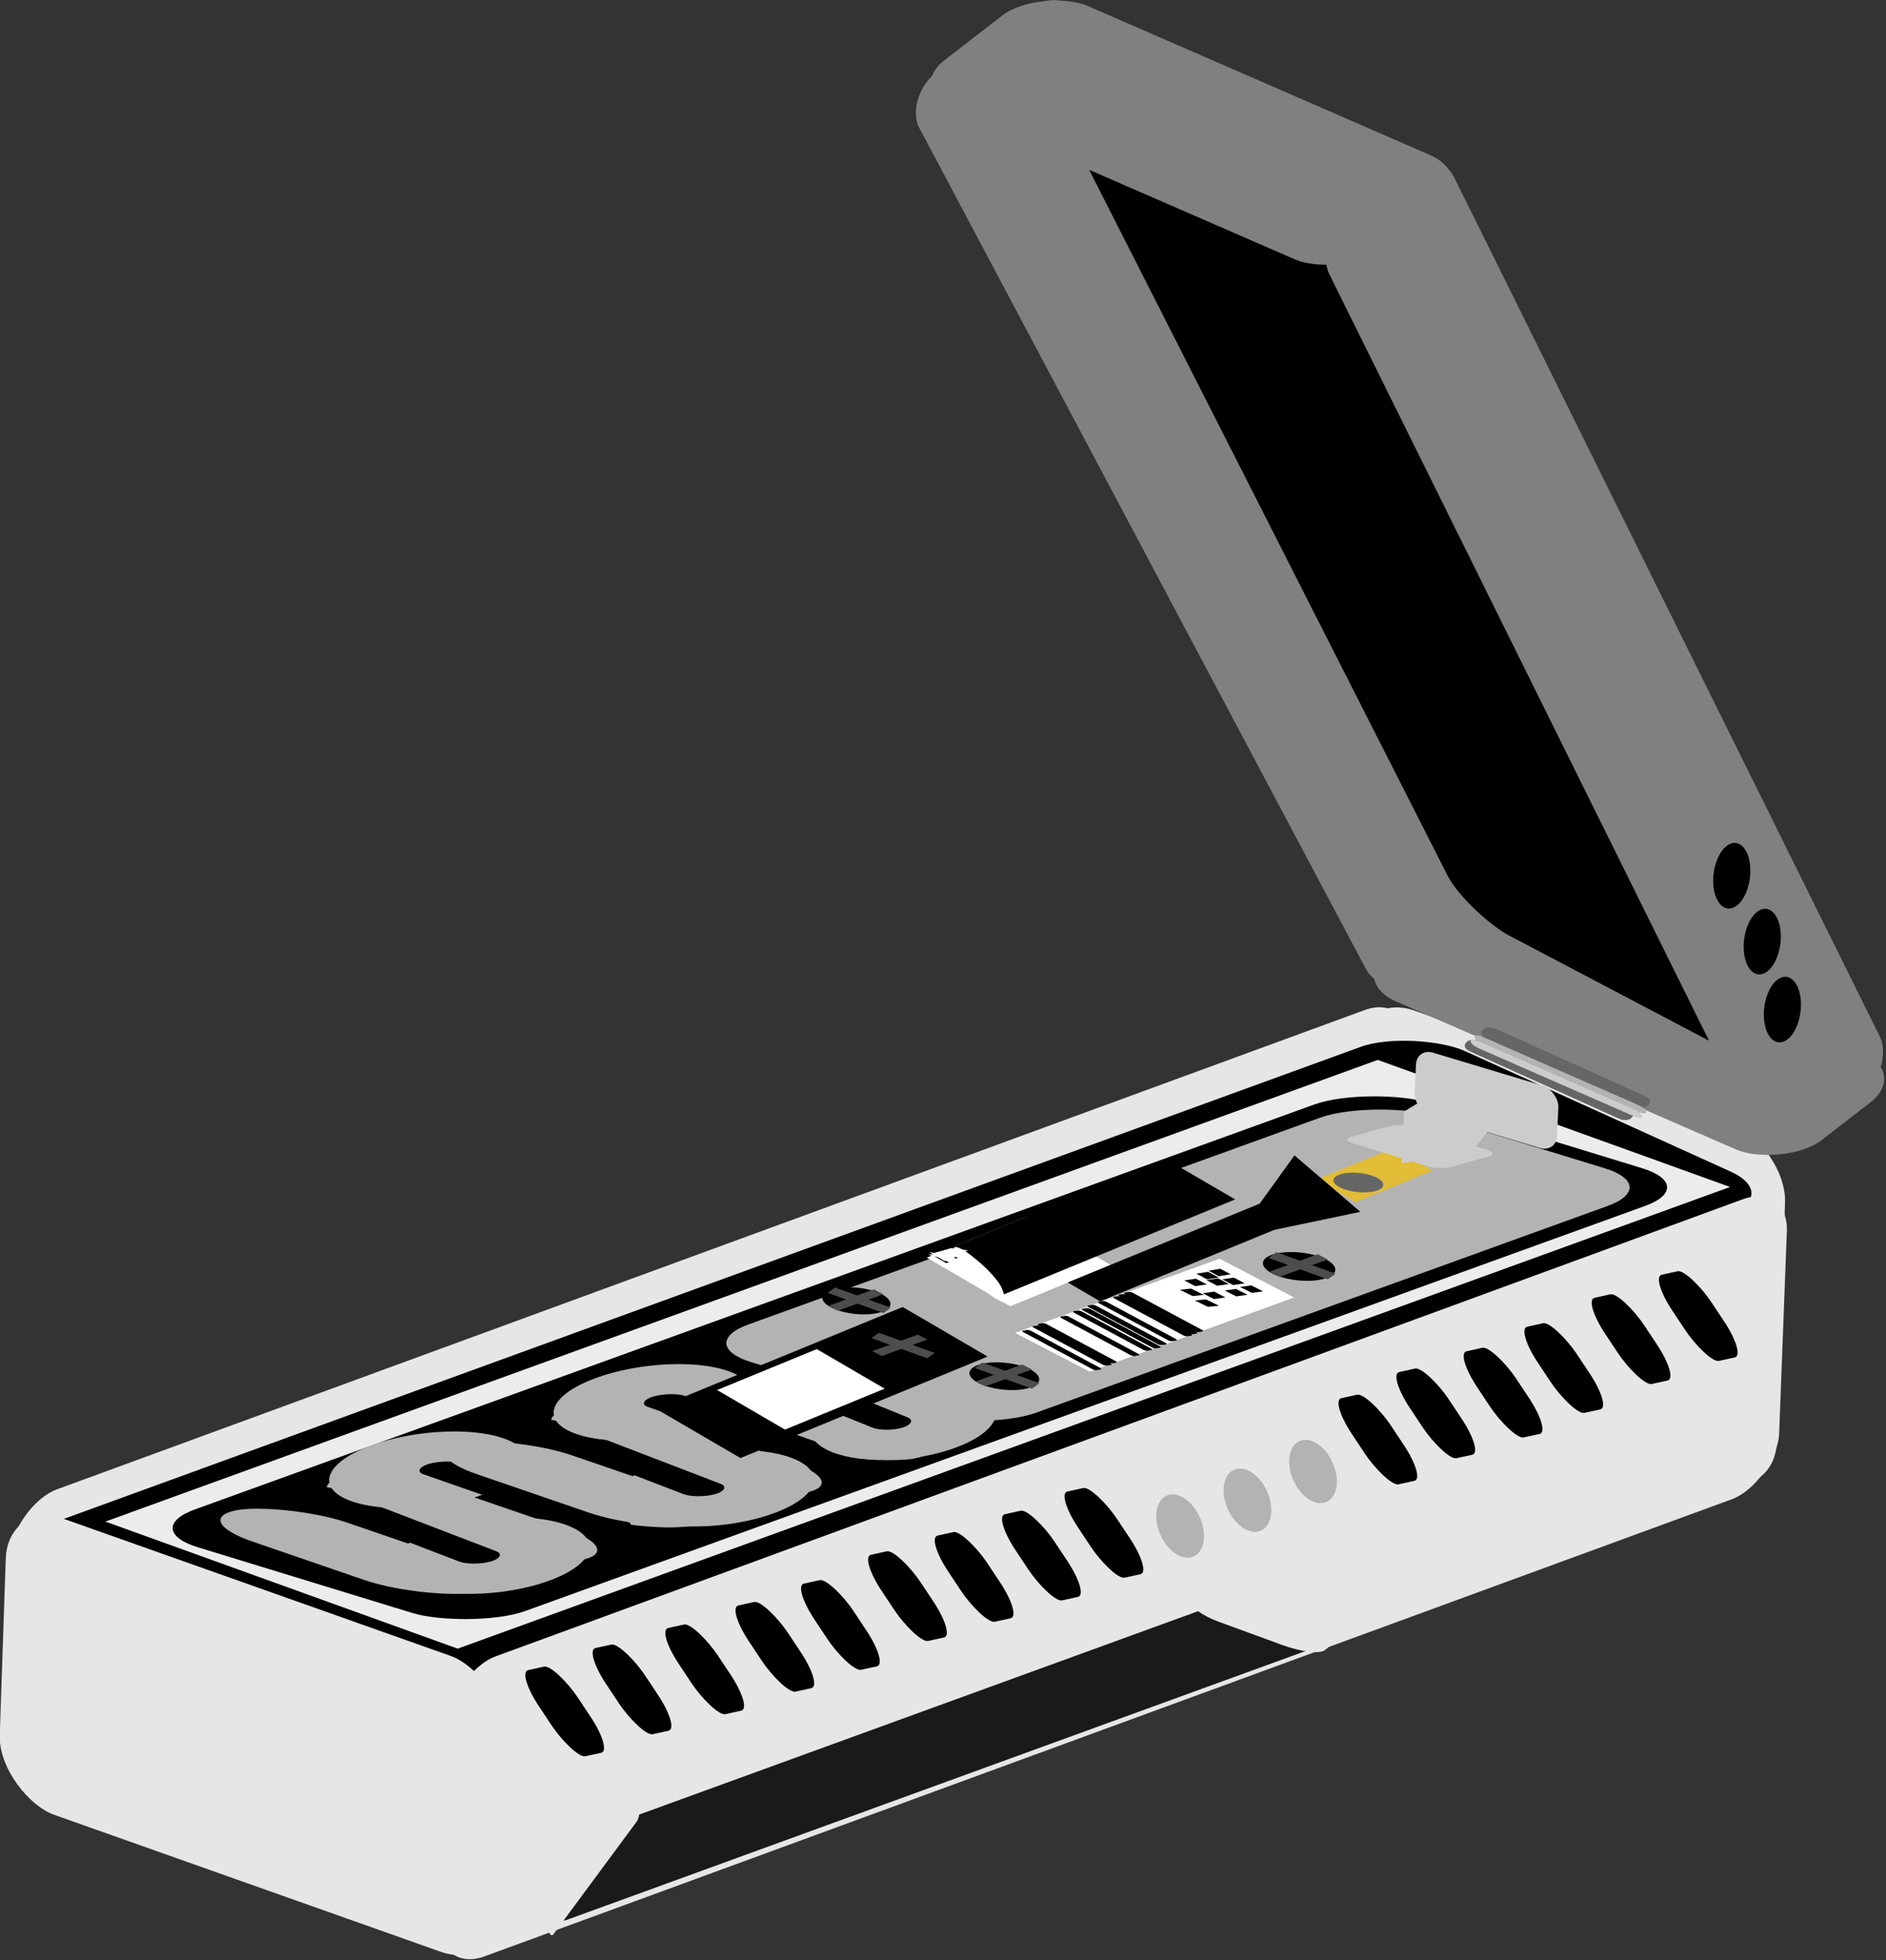 <?xml version="1.0" encoding="UTF-8" standalone="no"?>
<!-- Created with Inkscape (http://www.inkscape.org/) -->

<svg
   width="156.749mm"
   height="162.84mm"
   viewBox="0 0 156.749 162.84"
   version="1.1"
   id="svg5"
   inkscape:version="1.2.2 (b0a8486541, 2022-12-01)"
   sodipodi:docname="nanopore.svg"
   inkscape:export-filename="nanopore.png"
   inkscape:export-xdpi="300"
   inkscape:export-ydpi="300"
   xmlns:inkscape="http://www.inkscape.org/namespaces/inkscape"
   xmlns:sodipodi="http://sodipodi.sourceforge.net/DTD/sodipodi-0.dtd"
   xmlns="http://www.w3.org/2000/svg"
   xmlns:svg="http://www.w3.org/2000/svg">
  <rect x="0" y="0" width="156.749" height="162.84" fill="#333333" stroke="none"/>
  <sodipodi:namedview
     id="namedview7"
     pagecolor="#ffffff"
     bordercolor="#000000"
     borderopacity="0.25"
     inkscape:showpageshadow="2"
     inkscape:pageopacity="0.0"
     inkscape:pagecheckerboard="0"
     inkscape:deskcolor="#d1d1d1"
     inkscape:document-units="mm"
     showgrid="false"
     inkscape:zoom="0.97134925"
     inkscape:cx="151.33589"
     inkscape:cy="330.98291"
     inkscape:window-width="1920"
     inkscape:window-height="1007"
     inkscape:window-x="0"
     inkscape:window-y="0"
     inkscape:window-maximized="1"
     inkscape:current-layer="layer1" />
  <defs
     id="defs2">
    <inkscape:perspective
       sodipodi:type="inkscape:persp3d"
       inkscape:vp_x="58.400136 : 208.81882 : 1"
       inkscape:vp_y="84.513122 : 149.0888 : 0"
       inkscape:vp_z="245.84057 : 123.101 : 1"
       inkscape:persp3d-origin="150.46818 : 163.04535 : 1"
       id="perspective1804" />
    <inkscape:path-effect
       effect="bspline"
       id="path-effect330"
       is_visible="true"
       lpeversion="1"
       weight="33.333"
       steps="2"
       helper_size="0"
       apply_no_weight="true"
       apply_with_weight="true"
       only_selected="false" />
    <inkscape:path-effect
       effect="bspline"
       id="path-effect322"
       is_visible="true"
       lpeversion="1"
       weight="33.333"
       steps="2"
       helper_size="0"
       apply_no_weight="true"
       apply_with_weight="true"
       only_selected="false" />
    <inkscape:path-effect
       effect="bspline"
       id="path-effect166"
       is_visible="true"
       lpeversion="1"
       weight="33.333"
       steps="2"
       helper_size="0"
       apply_no_weight="true"
       apply_with_weight="true"
       only_selected="false" />
    <inkscape:path-effect
       effect="bspline"
       id="path-effect162"
       is_visible="true"
       lpeversion="1"
       weight="33.333"
       steps="2"
       helper_size="0"
       apply_no_weight="true"
       apply_with_weight="true"
       only_selected="false" />
  </defs>
  <g
     inkscape:label="Minion"
     inkscape:groupmode="layer"
     id="layer1"
     transform="translate(-13.082,-108.857)">
    <g
       id="g1526"
       inkscape:label="backSide">
      <g
         id="g1404"
         inkscape:label="bottomSlot"
         transform="rotate(-0.593,6296.116,5622.826)">
        <rect
           style="fill:#e6e6e6;stroke-width:0.106;-inkscape-stroke:none;stop-color:#000000"
           id="rect1398"
           width="12.925"
           height="4.871"
           x="92.279"
           y="259.843"
           ry="1.243"
           transform="matrix(0.603,-0.798,0.104,0.995,0,0)"
           rx="0.65"
           inkscape:label="leftAngle" />
        <rect
           style="fill:#e6e6e6;stroke-width:0.105;-inkscape-stroke:none;stop-color:#000000"
           id="rect1400"
           width="16.856"
           height="3.669"
           x="19.922"
           y="203.031"
           ry="0.936"
           transform="matrix(0.895,-0.446,0.267,0.964,0,0)"
           rx="0.848"
           inkscape:label="leftAngle" />
        <rect
           style="fill:#e6e6e6;stroke-width:0.198;-inkscape-stroke:none;stop-color:#000000"
           id="rect1402"
           width="18.632"
           height="11.667"
           x="-120.874"
           y="-258.111"
           ry="2.977"
           transform="matrix(0.779,-0.627,-0.935,-0.353,0,0)"
           rx="0.938"
           inkscape:transform-center-x="1.0279451"
           inkscape:transform-center-y="5.4973222"
           inkscape:label="rightAngle" />
        <rect
           style="display:inline;fill:#1a1a1a;stroke-width:0.069;-inkscape-stroke:none;stop-color:#000000"
           id="rect1396"
           width="68.662"
           height="6.829"
           x="114.112"
           y="-227.658"
           ry="1.028"
           transform="matrix(0.943,-0.332,0.105,-0.994,-1.3602707e-7,-2.2243228e-8)"
           inkscape:label="sideRidge" />
      </g>
      <g
         id="g1442"
         inkscape:label="sideSlots"
         transform="translate(-56.11,63.734)">
        <rect
           style="fill:#000000;stroke-width:0.286;-inkscape-stroke:none;stop-color:#000000"
           id="rect1406"
           width="3.315"
           height="8.594"
           x="-27.752"
           y="194.954"
           rx="0.983"
           ry="3.328"
           transform="matrix(0.977,-0.215,0.553,0.833,0,0)" />
        <rect
           style="fill:#000000;stroke-width:0.286;-inkscape-stroke:none;stop-color:#000000"
           id="rect1408"
           width="3.315"
           height="8.594"
           x="-21.671"
           y="194.324"
           rx="0.983"
           ry="3.328"
           transform="matrix(0.977,-0.215,0.553,0.833,0,0)" />
        <rect
           style="fill:#000000;stroke-width:0.286;-inkscape-stroke:none;stop-color:#000000"
           id="rect1410"
           width="3.315"
           height="8.594"
           x="-15.287"
           y="193.972"
           rx="0.983"
           ry="3.328"
           transform="matrix(0.977,-0.215,0.553,0.833,0,0)" />
        <rect
           style="fill:#000000;stroke-width:0.286;-inkscape-stroke:none;stop-color:#000000"
           id="rect1412"
           width="3.315"
           height="8.594"
           x="-8.97"
           y="193.354"
           rx="0.983"
           ry="3.328"
           transform="matrix(0.977,-0.215,0.553,0.833,0,0)" />
        <rect
           style="fill:#000000;stroke-width:0.286;-inkscape-stroke:none;stop-color:#000000"
           id="rect1414"
           width="3.315"
           height="8.594"
           x="-3.028"
           y="192.711"
           rx="0.983"
           ry="3.328"
           transform="matrix(0.977,-0.215,0.553,0.833,0,0)" />
        <rect
           style="fill:#000000;stroke-width:0.286;-inkscape-stroke:none;stop-color:#000000"
           id="rect1416"
           width="3.315"
           height="8.594"
           x="3.369"
           y="191.487"
           rx="0.983"
           ry="3.328"
           transform="matrix(0.977,-0.215,0.553,0.833,0,0)" />
        <rect
           style="fill:#000000;stroke-width:0.286;-inkscape-stroke:none;stop-color:#000000"
           id="rect1418"
           width="3.315"
           height="8.594"
           x="9.263"
           y="191.091"
           rx="0.983"
           ry="3.328"
           transform="matrix(0.977,-0.215,0.553,0.833,0,0)" />
        <rect
           style="fill:#000000;stroke-width:0.286;-inkscape-stroke:none;stop-color:#000000"
           id="rect1420"
           width="3.315"
           height="8.594"
           x="15.31"
           y="190.521"
           rx="0.983"
           ry="3.328"
           transform="matrix(0.977,-0.215,0.553,0.833,0,0)" />
        <rect
           style="fill:#000000;stroke-width:0.286;-inkscape-stroke:none;stop-color:#000000"
           id="rect1422"
           width="3.315"
           height="8.594"
           x="21.068"
           y="189.745"
           rx="0.983"
           ry="3.328"
           transform="matrix(0.977,-0.215,0.553,0.833,0,0)" />
        <ellipse
           style="fill:#b3b3b3;stroke-width:0.277;-inkscape-stroke:none;stop-color:#000000"
           id="ellipse1424"
           cx="42.244"
           cy="-186.258"
           rx="2.233"
           ry="2.422"
           transform="matrix(-0.25,0.968,-0.786,-0.619,0,0)" />
        <ellipse
           style="fill:#b3b3b3;stroke-width:0.277;-inkscape-stroke:none;stop-color:#000000"
           id="ellipse1426"
           cx="36.617"
           cy="-191.59"
           rx="2.233"
           ry="2.422"
           transform="matrix(-0.25,0.968,-0.786,-0.619,0,0)" />
        <ellipse
           style="fill:#b3b3b3;stroke-width:0.277;-inkscape-stroke:none;stop-color:#000000"
           id="ellipse1428"
           cx="30.886"
           cy="-196.701"
           rx="2.233"
           ry="2.422"
           transform="matrix(-0.25,0.968,-0.786,-0.619,0,0)" />
        <rect
           style="fill:#000000;stroke-width:0.286;-inkscape-stroke:none;stop-color:#000000"
           id="rect1430"
           width="3.315"
           height="8.594"
           x="45.997"
           y="186.869"
           rx="0.983"
           ry="3.328"
           transform="matrix(0.977,-0.215,0.553,0.833,0,0)" />
        <rect
           style="fill:#000000;stroke-width:0.286;-inkscape-stroke:none;stop-color:#000000"
           id="rect1432"
           width="3.315"
           height="8.594"
           x="51.583"
           y="185.705"
           rx="0.983"
           ry="3.328"
           transform="matrix(0.977,-0.215,0.553,0.833,0,0)" />
        <rect
           style="fill:#000000;stroke-width:0.286;-inkscape-stroke:none;stop-color:#000000"
           id="rect1434"
           width="3.315"
           height="8.594"
           x="57.672"
           y="184.579"
           rx="0.983"
           ry="3.328"
           transform="matrix(0.977,-0.215,0.553,0.833,0,0)" />
        <rect
           style="fill:#000000;stroke-width:0.286;-inkscape-stroke:none;stop-color:#000000"
           id="rect1436"
           width="3.315"
           height="8.594"
           x="63.532"
           y="183.348"
           rx="0.983"
           ry="3.328"
           transform="matrix(0.977,-0.215,0.553,0.833,0,0)" />
        <rect
           style="fill:#000000;stroke-width:0.286;-inkscape-stroke:none;stop-color:#000000"
           id="rect1438"
           width="3.315"
           height="8.594"
           x="69.951"
           y="182.122"
           rx="0.983"
           ry="3.328"
           transform="matrix(0.977,-0.215,0.553,0.833,0,0)" />
        <rect
           style="fill:#000000;stroke-width:0.286;-inkscape-stroke:none;stop-color:#000000"
           id="rect1440"
           width="3.315"
           height="8.594"
           x="76.076"
           y="181.402"
           rx="0.983"
           ry="3.328"
           transform="matrix(0.977,-0.215,0.553,0.833,0,0)" />
      </g>
      <rect
         style="display:inline;fill:#e6e6e6;stroke-width:0.231;-inkscape-stroke:none;stop-color:#000000"
         id="rect1394"
         width="123.81"
         height="23.414"
         x="24.773"
         y="-266.149"
         ry="4.041"
         transform="matrix(0.939,-0.344,0.038,-0.999,0,0)"
         inkscape:label="frontSide" />
    </g>
    <rect
       style="display:inline;fill:#e6e6e6;stroke-width:0.119;-inkscape-stroke:none;stop-color:#000000"
       id="rect814-3-5-5"
       width="29.815"
       height="37.787"
       x="-174.757"
       y="-176.603"
       ry="4.968"
       transform="matrix(0.034,-0.999,-0.943,-0.334,0,0)"
       inkscape:label="backEnd" />
    <rect
       style="fill:#000000;stroke-width:0.256;-inkscape-stroke:none;stop-color:#000000"
       id="rect814-6-7"
       width="123.953"
       height="33.63"
       x="-299.767"
       y="324.711"
       ry="4.681"
       transform="matrix(0.94,-0.342,0.911,0.413,5.4166669e-8,1.0625e-6)"
       inkscape:label="blackBase" />
    <g
       id="g1392"
       inkscape:label="frontSide">
      <rect
         style="display:inline;fill:#e6e6e6;stroke-width:0.231;-inkscape-stroke:none;stop-color:#000000"
         id="rect814-3"
         width="118.47"
         height="24.959"
         x="64.723"
         y="-295.339"
         ry="4.041"
         transform="matrix(0.939,-0.344,0.038,-0.999,0,0)"
         inkscape:label="frontSide" />
      <g
         id="g1163"
         inkscape:label="bottomSlot"
         transform="rotate(-0.593,7830.083,2594.402)">
        <rect
           style="display:inline;fill:#1a1a1a;stroke-width:0.069;-inkscape-stroke:none;stop-color:#000000"
           id="rect814-3-3"
           width="68.662"
           height="6.829"
           x="114.112"
           y="-227.658"
           ry="1.028"
           transform="matrix(0.943,-0.332,0.105,-0.994,0,0)"
           inkscape:label="sideRidge" />
        <rect
           style="fill:#e6e6e6;stroke-width:0.106;-inkscape-stroke:none;stop-color:#000000"
           id="rect1075"
           width="12.925"
           height="4.871"
           x="92.279"
           y="259.843"
           ry="1.243"
           transform="matrix(0.603,-0.798,0.104,0.995,0,0)"
           rx="0.65"
           inkscape:label="leftAngle" />
        <rect
           style="fill:#e6e6e6;stroke-width:0.105;-inkscape-stroke:none;stop-color:#000000"
           id="rect1075-9"
           width="16.856"
           height="3.669"
           x="19.922"
           y="203.031"
           ry="0.936"
           transform="matrix(0.895,-0.446,0.267,0.964,0,0)"
           rx="0.848"
           inkscape:label="leftAngle" />
        <rect
           style="fill:#e6e6e6;stroke-width:0.198;-inkscape-stroke:none;stop-color:#000000"
           id="rect1075-2"
           width="18.632"
           height="11.667"
           x="-120.874"
           y="-258.111"
           ry="2.977"
           transform="matrix(0.779,-0.627,-0.935,-0.353,0,0)"
           rx="0.938"
           inkscape:transform-center-x="1.0279451"
           inkscape:transform-center-y="5.4973222"
           inkscape:label="rightAngle" />
      </g>
      <g
         id="g1668"
         inkscape:label="sideSlots"
         transform="translate(-24.676,79.452)">
        <rect
           style="fill:#000000;stroke-width:0.286;-inkscape-stroke:none;stop-color:#000000"
           id="rect1165"
           width="3.315"
           height="8.594"
           x="-27.752"
           y="194.954"
           rx="0.983"
           ry="3.328"
           transform="matrix(0.977,-0.215,0.553,0.833,0,0)" />
        <rect
           style="fill:#000000;stroke-width:0.286;-inkscape-stroke:none;stop-color:#000000"
           id="rect1165-2"
           width="3.315"
           height="8.594"
           x="-21.671"
           y="194.324"
           rx="0.983"
           ry="3.328"
           transform="matrix(0.977,-0.215,0.553,0.833,0,0)" />
        <rect
           style="fill:#000000;stroke-width:0.286;-inkscape-stroke:none;stop-color:#000000"
           id="rect1165-2-7"
           width="3.315"
           height="8.594"
           x="-15.287"
           y="193.972"
           rx="0.983"
           ry="3.328"
           transform="matrix(0.977,-0.215,0.553,0.833,0,0)" />
        <rect
           style="fill:#000000;stroke-width:0.286;-inkscape-stroke:none;stop-color:#000000"
           id="rect1165-2-7-0"
           width="3.315"
           height="8.594"
           x="-8.97"
           y="193.354"
           rx="0.983"
           ry="3.328"
           transform="matrix(0.977,-0.215,0.553,0.833,0,0)" />
        <rect
           style="fill:#000000;stroke-width:0.286;-inkscape-stroke:none;stop-color:#000000"
           id="rect1165-2-7-0-9"
           width="3.315"
           height="8.594"
           x="-3.028"
           y="192.711"
           rx="0.983"
           ry="3.328"
           transform="matrix(0.977,-0.215,0.553,0.833,0,0)" />
        <rect
           style="fill:#000000;stroke-width:0.286;-inkscape-stroke:none;stop-color:#000000"
           id="rect1165-2-7-0-9-7"
           width="3.315"
           height="8.594"
           x="3.369"
           y="191.487"
           rx="0.983"
           ry="3.328"
           transform="matrix(0.977,-0.215,0.553,0.833,0,0)" />
        <rect
           style="fill:#000000;stroke-width:0.286;-inkscape-stroke:none;stop-color:#000000"
           id="rect1165-2-7-0-9-7-3"
           width="3.315"
           height="8.594"
           x="9.263"
           y="191.091"
           rx="0.983"
           ry="3.328"
           transform="matrix(0.977,-0.215,0.553,0.833,0,0)" />
        <rect
           style="fill:#000000;stroke-width:0.286;-inkscape-stroke:none;stop-color:#000000"
           id="rect1165-2-7-0-9-7-3-6"
           width="3.315"
           height="8.594"
           x="15.31"
           y="190.521"
           rx="0.983"
           ry="3.328"
           transform="matrix(0.977,-0.215,0.553,0.833,0,0)" />
        <rect
           style="fill:#000000;stroke-width:0.286;-inkscape-stroke:none;stop-color:#000000"
           id="rect1165-2-7-0-9-7-3-6-1"
           width="3.315"
           height="8.594"
           x="21.068"
           y="189.745"
           rx="0.983"
           ry="3.328"
           transform="matrix(0.977,-0.215,0.553,0.833,0,0)" />
        <ellipse
           style="fill:#b3b3b3;stroke-width:0.277;-inkscape-stroke:none;stop-color:#000000"
           id="path1373"
           cx="42.244"
           cy="-186.258"
           rx="2.233"
           ry="2.422"
           transform="matrix(-0.25,0.968,-0.786,-0.619,0,0)" />
        <ellipse
           style="fill:#b3b3b3;stroke-width:0.277;-inkscape-stroke:none;stop-color:#000000"
           id="path1373-6"
           cx="36.617"
           cy="-191.59"
           rx="2.233"
           ry="2.422"
           transform="matrix(-0.25,0.968,-0.786,-0.619,0,0)" />
        <ellipse
           style="fill:#b3b3b3;stroke-width:0.277;-inkscape-stroke:none;stop-color:#000000"
           id="path1373-6-0"
           cx="30.886"
           cy="-196.701"
           rx="2.233"
           ry="2.422"
           transform="matrix(-0.25,0.968,-0.786,-0.619,0,0)" />
        <rect
           style="fill:#000000;stroke-width:0.286;-inkscape-stroke:none;stop-color:#000000"
           id="rect1165-2-7-0-9-6"
           width="3.315"
           height="8.594"
           x="45.997"
           y="186.869"
           rx="0.983"
           ry="3.328"
           transform="matrix(0.977,-0.215,0.553,0.833,0,0)" />
        <rect
           style="fill:#000000;stroke-width:0.286;-inkscape-stroke:none;stop-color:#000000"
           id="rect1165-2-7-0-9-6-2"
           width="3.315"
           height="8.594"
           x="51.583"
           y="185.705"
           rx="0.983"
           ry="3.328"
           transform="matrix(0.977,-0.215,0.553,0.833,0,0)" />
        <rect
           style="fill:#000000;stroke-width:0.286;-inkscape-stroke:none;stop-color:#000000"
           id="rect1165-2-7-0-9-6-2-2"
           width="3.315"
           height="8.594"
           x="57.603"
           y="185.186"
           rx="0.983"
           ry="3.328"
           transform="matrix(0.977,-0.215,0.553,0.833,0,0)" />
        <rect
           style="fill:#000000;stroke-width:0.286;-inkscape-stroke:none;stop-color:#000000"
           id="rect1165-2-7-0-9-6-2-2-9"
           width="3.315"
           height="8.594"
           x="63.316"
           y="184.212"
           rx="0.983"
           ry="3.328"
           transform="matrix(0.977,-0.215,0.553,0.833,0,0)" />
        <rect
           style="fill:#000000;stroke-width:0.286;-inkscape-stroke:none;stop-color:#000000"
           id="rect1165-2-7-0-9-6-2-2-9-3"
           width="3.315"
           height="8.594"
           x="69.735"
           y="182.986"
           rx="0.983"
           ry="3.328"
           transform="matrix(0.977,-0.215,0.553,0.833,0,0)" />
        <rect
           style="fill:#000000;stroke-width:0.286;-inkscape-stroke:none;stop-color:#000000"
           id="rect1165-2-7-0-9-6-2-2-9-3-1"
           width="3.315"
           height="8.594"
           x="75.86"
           y="182.266"
           rx="0.983"
           ry="3.328"
           transform="matrix(0.977,-0.215,0.553,0.833,0,0)" />
      </g>
    </g>
    <rect
       style="display:inline;fill:#e6e6e6;stroke-width:0.119;-inkscape-stroke:none;stop-color:#000000"
       id="rect814-3-5"
       width="24.599"
       height="44.007"
       x="-250.63"
       y="-66.716"
       ry="4.968"
       transform="matrix(0.034,-0.999,-0.943,-0.334,5.4166669e-8,1.0625e-6)"
       inkscape:label="frontEnd" />
    <g
       id="g1634"
       inkscape:label="flowCell"
       transform="matrix(1,0.008,0.052,1,-10.14,0.027)">
      <rect
         style="display:inline;fill:#ececec;stroke-width:0.188;-inkscape-stroke:none;stop-color:#000000"
         id="rect814-6"
         width="114.669"
         height="30.549"
         x="-335.451"
         y="356.086"
         ry="5.148"
         transform="matrix(0.94,-0.342,0.941,0.338,5.4166669e-8,1.0625e-6)"
         inkscape:label="silverBase"
         rx="0" />
      <rect
         style="display:inline;fill:#000000;stroke-width:0.183;-inkscape-stroke:none;stop-color:#000000"
         id="rect814"
         width="110.81"
         height="28.296"
         x="-365.697"
         y="382.782"
         ry="4.962"
         transform="matrix(0.94,-0.341,0.957,0.29,5.4166669e-8,1.0625e-6)"
         inkscape:label="blackTop" />
      <g
         id="g2093"
         inkscape:label="feed"
         transform="matrix(1.013,-0.023,-0.533,1,57.233,82.152)">
        <g
           id="g1935"
           inkscape:label="oneWrap">
          <rect
             style="fill:#b3b3b3;stroke-width:0.22;-inkscape-stroke:none;stop-color:#000000"
             id="rect1563"
             width="24.138"
             height="7.261"
             x="-356.169"
             y="264.717"
             rx="6.429"
             ry="3.63"
             transform="matrix(-0.955,-0.298,-0.979,0.202,0,0)" />
          <rect
             style="fill:#b3b3b3;stroke-width:0.22;-inkscape-stroke:none;stop-color:#000000"
             id="rect1563-8"
             width="24.138"
             height="7.261"
             x="-354.06"
             y="255.005"
             rx="6.429"
             ry="3.63"
             transform="matrix(-0.955,-0.298,-0.979,0.202,0,0)" />
          <rect
             style="fill:#b3b3b3;stroke-width:0.22;-inkscape-stroke:none;stop-color:#000000"
             id="rect1563-8-7"
             width="24.138"
             height="7.261"
             x="-351.722"
             y="244.94"
             rx="6.429"
             ry="3.63"
             transform="matrix(-0.955,-0.298,-0.979,0.202,0,0)" />
          <g
             id="g1800"
             inkscape:label="conerCell">
            <ellipse
               style="fill:#b3b3b3;stroke-width:0.494;-inkscape-stroke:none;stop-color:#000000"
               id="path1794"
               cx="-77.33"
               cy="-157.279"
               rx="7.875"
               ry="3.189"
               transform="scale(-1)" />
            <rect
               style="fill:#000000;stroke-width:0.211;-inkscape-stroke:none;stop-color:#000000"
               id="rect1796"
               width="19.64"
               height="2.776"
               x="275.816"
               y="209.921"
               ry="1.388"
               transform="matrix(0.946,0.323,-0.956,0.295,0,0)" />
          </g>
          <g
             id="g1806"
             inkscape:label="conerCell"
             transform="rotate(178.697,73.004,153.585)">
            <ellipse
               style="fill:#b3b3b3;stroke-width:0.494;-inkscape-stroke:none;stop-color:#000000"
               id="ellipse1802"
               cx="-77.33"
               cy="-157.279"
               rx="7.875"
               ry="3.189"
               transform="scale(-1)" />
            <rect
               style="fill:#000000;stroke-width:0.211;-inkscape-stroke:none;stop-color:#000000"
               id="rect1804"
               width="19.64"
               height="2.776"
               x="275.816"
               y="209.921"
               ry="1.388"
               transform="matrix(0.946,0.323,-0.956,0.295,0,0)" />
          </g>
        </g>
        <g
           id="g1935-2"
           inkscape:label="oneWrap"
           transform="translate(15.878,-5.384)">
          <rect
             style="fill:#b3b3b3;stroke-width:0.22;-inkscape-stroke:none;stop-color:#000000"
             id="rect1563-0"
             width="24.138"
             height="7.261"
             x="-356.169"
             y="264.717"
             rx="6.429"
             ry="3.63"
             transform="matrix(-0.955,-0.298,-0.979,0.202,0,0)" />
          <rect
             style="fill:#b3b3b3;stroke-width:0.22;-inkscape-stroke:none;stop-color:#000000"
             id="rect1563-8-2"
             width="24.138"
             height="7.261"
             x="-354.06"
             y="255.005"
             rx="6.429"
             ry="3.63"
             transform="matrix(-0.955,-0.298,-0.979,0.202,0,0)" />
          <rect
             style="fill:#b3b3b3;stroke-width:0.22;-inkscape-stroke:none;stop-color:#000000"
             id="rect1563-8-7-3"
             width="24.138"
             height="7.261"
             x="-351.722"
             y="244.94"
             rx="6.429"
             ry="3.63"
             transform="matrix(-0.955,-0.298,-0.979,0.202,0,0)" />
          <g
             id="g1800-7"
             inkscape:label="conerCell">
            <ellipse
               style="fill:#b3b3b3;stroke-width:0.494;-inkscape-stroke:none;stop-color:#000000"
               id="path1794-5"
               cx="-77.33"
               cy="-157.279"
               rx="7.875"
               ry="3.189"
               transform="scale(-1)" />
            <rect
               style="fill:#000000;stroke-width:0.211;-inkscape-stroke:none;stop-color:#000000"
               id="rect1796-9"
               width="19.64"
               height="2.776"
               x="275.816"
               y="209.921"
               ry="1.388"
               transform="matrix(0.946,0.323,-0.956,0.295,0,0)" />
          </g>
          <g
             id="g1806-2"
             inkscape:label="conerCell"
             transform="rotate(178.697,73.004,153.585)">
            <ellipse
               style="fill:#b3b3b3;stroke-width:0.494;-inkscape-stroke:none;stop-color:#000000"
               id="ellipse1802-2"
               cx="-77.33"
               cy="-157.279"
               rx="7.875"
               ry="3.189"
               transform="scale(-1)" />
            <rect
               style="fill:#000000;stroke-width:0.211;-inkscape-stroke:none;stop-color:#000000"
               id="rect1804-8"
               width="19.64"
               height="2.776"
               x="275.816"
               y="209.921"
               ry="1.388"
               transform="matrix(0.946,0.323,-0.956,0.295,0,0)" />
          </g>
        </g>
        <g
           id="g2639"
           inkscape:label="grayBase"
           transform="matrix(1,0.023,0.533,1.013,-83.326,-4.636)">
          <g
             id="g2630"
             inkscape:label="conerCell"
             transform="matrix(0.959,-0.023,-0.505,1,116.434,-8.789)">
            <ellipse
               style="fill:#b3b3b3;stroke-width:0.494;-inkscape-stroke:none;stop-color:#000000"
               id="ellipse2626"
               cx="-77.33"
               cy="-157.279"
               rx="7.875"
               ry="3.189"
               transform="scale(-1)" />
            <rect
               style="fill:#000000;stroke-width:0.211;-inkscape-stroke:none;stop-color:#000000"
               id="rect2628"
               width="19.64"
               height="2.776"
               x="275.816"
               y="209.921"
               ry="1.388"
               transform="matrix(0.946,0.323,-0.956,0.295,0,0)" />
          </g>
          <rect
             style="display:inline;fill:#b3b3b3;stroke-width:0.183;-inkscape-stroke:none;stop-color:#000000"
             id="rect814-7"
             width="61.38"
             height="24.593"
             x="-178.849"
             y="273.935"
             ry="4.962"
             transform="matrix(0.94,-0.341,0.957,0.29,0,0)"
             inkscape:label="grayBase" />
        </g>
      </g>
      <g
         id="g3959"
         inkscape:label="oddBit"
         transform="translate(-24.676,79.452)">
        <rect
           style="fill:#000000;stroke-width:0.066;-inkscape-stroke:none;stop-color:#000000"
           id="rect2147-9"
           width="7.965"
           height="22.69"
           x="212.22"
           y="-99.293"
           rx="0"
           ry="0"
           transform="matrix(0.86,0.51,0.925,-0.379,0,0)" />
        <rect
           style="fill:#ffffff;stroke-width:0.066;-inkscape-stroke:none;stop-color:#000000"
           id="rect2147-9-8"
           width="6.363"
           height="9.151"
           x="212.862"
           y="-94.268"
           rx="0"
           ry="0"
           transform="matrix(0.86,0.51,0.925,-0.379,0,0)" />
        <g
           id="g2953-69-5"
           inkscape:label="screw"
           transform="matrix(0.753,0,0,0.753,20.401,33.088)">
          <ellipse
             style="fill:#000000;stroke-width:0.287;-inkscape-stroke:none;stop-color:#000000"
             id="path2828-3-2"
             cx="25.902"
             cy="172.09"
             rx="3.619"
             ry="1.778"
             transform="matrix(0.999,-0.033,0.551,0.834,0,0)"
             inkscape:label="scew" />
          <rect
             style="fill:#4d4d4d;stroke-width:0.117;-inkscape-stroke:none;stop-color:#000000"
             id="rect2147-9-8-4-0-7-5"
             width="1.144"
             height="5.435"
             x="236.376"
             y="-97.455"
             rx="0"
             ry="0.572"
             transform="matrix(0.885,0.465,0.94,-0.342,0,0)"
             inkscape:label="rect2147-9-8-4-0" />
          <rect
             style="fill:#4d4d4d;stroke-width:0.085;-inkscape-stroke:none;stop-color:#000000"
             id="rect2147-9-8-4-0-3-4-4"
             width="1.027"
             height="6.424"
             x="112.359"
             y="-229.084"
             rx="0"
             ry="0.517"
             transform="matrix(-0.811,0.585,-0.941,-0.339,0,0)"
             inkscape:label="rect2147-9-8-4-0" />
        </g>
      </g>
      <g
         id="g1539"
         inkscape:label="oddTapBit">
        <rect
           style="fill:#ffffff;stroke-width:0.066;-inkscape-stroke:none;stop-color:#000000"
           id="rect2147-9-8-7"
           width="7.82"
           height="9.22"
           x="288.901"
           y="-172.176"
           rx="0"
           ry="0"
           transform="matrix(0.86,0.51,0.925,-0.379,0,0)" />
        <rect
           style="fill:#000000;stroke-width:0.066;-inkscape-stroke:none;stop-color:#000000"
           id="rect2147-9-8-7-4"
           width="6.463"
           height="21.449"
           x="288.894"
           y="-171.637"
           rx="0"
           ry="0"
           transform="matrix(0.86,0.51,0.925,-0.379,0,0)" />
        <rect
           style="fill:#ffffff;stroke-width:0.026;-inkscape-stroke:none;stop-color:#000000"
           id="rect3961"
           width="2.933"
           height="4.932"
           x="189.394"
           y="-51.708"
           rx="0.99"
           ry="2.233"
           transform="matrix(0.292,0.956,-0.768,-0.64,0,0)" />
        <rect
           style="fill:#ffffff;stroke-width:0.017;-inkscape-stroke:none;stop-color:#000000"
           id="rect3961-3"
           width="2.413"
           height="2.53"
           x="365.273"
           y="194.395"
           rx="0.815"
           ry="1.146"
           transform="matrix(0.785,0.62,-0.998,-0.069,0,0)" />
        <rect
           style="fill:#ffffff;stroke-width:0.01;-inkscape-stroke:none;stop-color:#000000"
           id="rect3961-3-0"
           width="1.675"
           height="1.377"
           x="-352.059"
           y="-510.462"
           rx="0"
           ry="0"
           transform="matrix(0.991,0.132,-0.861,-0.508,0,0)" />
        <rect
           style="fill:#ffffff;stroke-width:0.01;-inkscape-stroke:none;stop-color:#000000"
           id="rect3961-3-0-7"
           width="1.675"
           height="1.377"
           x="-474.972"
           y="-575.581"
           rx="0"
           ry="0"
           transform="matrix(0.987,-0.163,-0.972,-0.235,0,0)" />
        <rect
           style="fill:#ffffff;stroke-width:0.01;-inkscape-stroke:none;stop-color:#000000"
           id="rect3961-3-0-7-8"
           width="1.675"
           height="1.377"
           x="-362.118"
           y="-516.938"
           rx="0"
           ry="0"
           transform="matrix(0.994,0.108,-0.873,-0.488,0,0)" />
        <rect
           style="fill:#ffffff;stroke-width:0.01;-inkscape-stroke:none;stop-color:#000000"
           id="rect3961-3-0-7-8-6"
           width="1.675"
           height="1.377"
           x="-509.702"
           y="-587.106"
           rx="0"
           ry="0"
           transform="matrix(0.964,-0.267,-0.992,-0.13,0,0)" />
        <rect
           style="fill:#ffffff;stroke-width:0.006;-inkscape-stroke:none;stop-color:#000000"
           id="rect3961-3-0-7-8-6-8"
           width="1.002"
           height="0.779"
           x="-289.892"
           y="-360.264"
           rx="0"
           ry="0"
           transform="matrix(0.895,-0.447,-0.973,-0.23,0,0)" />
      </g>
      <g
         id="g2953"
         inkscape:label="screw"
         transform="matrix(0.771,0,0,0.771,2.072,112.404)">
        <ellipse
           style="fill:#000000;stroke-width:0.287;-inkscape-stroke:none;stop-color:#000000"
           id="path2828"
           cx="25.902"
           cy="172.09"
           rx="3.619"
           ry="1.778"
           transform="matrix(0.999,-0.033,0.551,0.834,0,0)"
           inkscape:label="scew" />
        <rect
           style="fill:#4d4d4d;stroke-width:0.117;-inkscape-stroke:none;stop-color:#000000"
           id="rect2147-9-8-4-0"
           width="1.144"
           height="5.435"
           x="236.376"
           y="-97.455"
           rx="0"
           ry="0.572"
           transform="matrix(0.885,0.465,0.94,-0.342,0,0)"
           inkscape:label="rect2147-9-8-4-0" />
        <rect
           style="fill:#4d4d4d;stroke-width:0.085;-inkscape-stroke:none;stop-color:#000000"
           id="rect2147-9-8-4-0-3"
           width="1.027"
           height="6.424"
           x="112.359"
           y="-229.084"
           rx="0"
           ry="0.517"
           transform="matrix(-0.811,0.585,-0.941,-0.339,0,0)"
           inkscape:label="rect2147-9-8-4-0" />
      </g>
      <g
         id="g2953-69"
         inkscape:label="screw"
         transform="matrix(0.753,0,0,0.753,-7.73,108.805)">
        <ellipse
           style="fill:#000000;stroke-width:0.287;-inkscape-stroke:none;stop-color:#000000"
           id="path2828-3"
           cx="25.902"
           cy="172.09"
           rx="3.619"
           ry="1.778"
           transform="matrix(0.999,-0.033,0.551,0.834,0,0)"
           inkscape:label="scew" />
        <rect
           style="fill:#4d4d4d;stroke-width:0.117;-inkscape-stroke:none;stop-color:#000000"
           id="rect2147-9-8-4-0-7"
           width="1.144"
           height="5.435"
           x="236.376"
           y="-97.455"
           rx="0"
           ry="0.572"
           transform="matrix(0.885,0.465,0.94,-0.342,0,0)"
           inkscape:label="rect2147-9-8-4-0" />
        <rect
           style="fill:#4d4d4d;stroke-width:0.085;-inkscape-stroke:none;stop-color:#000000"
           id="rect2147-9-8-4-0-3-4"
           width="1.027"
           height="6.424"
           x="112.359"
           y="-229.084"
           rx="0"
           ry="0.517"
           transform="matrix(-0.811,0.585,-0.941,-0.339,0,0)"
           inkscape:label="rect2147-9-8-4-0" />
      </g>
      <g
         id="g3481"
         inkscape:label="barcoded"
         transform="translate(-24.676,79.452)">
        <rect
           style="fill:#ffffff;stroke-width:0.117;-inkscape-stroke:none;stop-color:#000000"
           id="rect2147-9-8-4"
           width="6.827"
           height="18.425"
           x="232.941"
           y="-90.712"
           rx="0"
           ry="0"
           transform="matrix(0.885,0.465,0.94,-0.342,0,0)" />
        <rect
           style="fill:#000000;stroke-width:0.134;-inkscape-stroke:none;stop-color:#000000"
           id="rect3142"
           width="6.777"
           height="0.658"
           x="254.514"
           y="102.233"
           ry="0.178"
           transform="matrix(0.879,0.477,-0.986,0.169,0,0)" />
        <rect
           style="fill:#000000;stroke-width:0.134;-inkscape-stroke:none;stop-color:#000000"
           id="rect3142-3"
           width="6.777"
           height="0.658"
           x="254.889"
           y="103.454"
           ry="0.178"
           transform="matrix(0.879,0.477,-0.986,0.169,0,0)" />
        <rect
           style="fill:#000000;stroke-width:0.134;-inkscape-stroke:none;stop-color:#000000"
           id="rect3142-3-2"
           width="6.777"
           height="0.658"
           x="254.334"
           y="101.625"
           ry="0.178"
           transform="matrix(0.879,0.477,-0.986,0.169,0,0)" />
        <rect
           style="fill:#000000;stroke-width:0.134;-inkscape-stroke:none;stop-color:#000000"
           id="rect3142-3-2-0"
           width="6.777"
           height="0.658"
           x="253.854"
           y="99.267"
           ry="0.178"
           transform="matrix(0.879,0.477,-0.986,0.169,0,0)" />
        <rect
           style="fill:#000000;stroke-width:0.134;-inkscape-stroke:none;stop-color:#000000"
           id="rect3142-3-2-0-65"
           width="6.777"
           height="0.658"
           x="253.313"
           y="96.938"
           ry="0.178"
           transform="matrix(0.879,0.477,-0.986,0.169,0,0)" />
        <rect
           style="fill:#000000;stroke-width:0.134;-inkscape-stroke:none;stop-color:#000000"
           id="rect3142-3-2-0-6"
           width="6.777"
           height="0.658"
           x="253.434"
           y="97.793"
           ry="0.178"
           transform="matrix(0.879,0.477,-0.986,0.169,0,0)" />
        <rect
           style="fill:#000000;stroke-width:0.134;-inkscape-stroke:none;stop-color:#000000"
           id="rect3142-3-2-0-6-1"
           width="6.777"
           height="0.658"
           x="253.011"
           y="96.169"
           ry="0.178"
           transform="matrix(0.879,0.477,-0.986,0.169,0,0)" />
        <rect
           style="fill:#000000;stroke-width:0.134;-inkscape-stroke:none;stop-color:#000000"
           id="rect3142-3-2-0-6-1-7"
           width="6.777"
           height="0.658"
           x="252.723"
           y="95.021"
           ry="0.178"
           transform="matrix(0.879,0.477,-0.986,0.169,0,0)" />
        <rect
           style="fill:#000000;stroke-width:0.134;-inkscape-stroke:none;stop-color:#000000"
           id="rect3142-3-2-0-6-1-5"
           width="6.777"
           height="0.658"
           x="252.412"
           y="93.439"
           ry="0.178"
           transform="matrix(0.879,0.477,-0.986,0.169,0,0)" />
        <rect
           style="fill:#000000;stroke-width:0.134;-inkscape-stroke:none;stop-color:#000000"
           id="rect3142-3-2-0-6-1-5-5"
           width="6.777"
           height="0.658"
           x="252.26"
           y="92.843"
           ry="0.178"
           transform="matrix(0.879,0.477,-0.986,0.169,0,0)" />
        <rect
           style="fill:#000000;stroke-width:0.134;-inkscape-stroke:none;stop-color:#000000"
           id="rect3142-3-2-0-6-1-5-5-4"
           width="6.777"
           height="0.658"
           x="252.104"
           y="92.216"
           ry="0.178"
           transform="matrix(0.879,0.477,-0.986,0.169,0,0)" />
        <rect
           style="fill:#000000;stroke-width:0.134;-inkscape-stroke:none;stop-color:#000000"
           id="rect2658"
           width="0.949"
           height="1.001"
           x="251.038"
           y="83.608"
           ry="0"
           transform="matrix(0.879,0.477,-0.986,0.169,0,0)"
           inkscape:label="qr" />
        <rect
           style="fill:#000000;stroke-width:0.135;-inkscape-stroke:none;stop-color:#000000"
           id="rect2658-5"
           width="0.974"
           height="0.991"
           x="253.857"
           y="87.845"
           ry="0"
           transform="matrix(0.882,0.472,-0.987,0.163,0,0)"
           inkscape:label="qr" />
        <rect
           style="fill:#000000;stroke-width:0.136;-inkscape-stroke:none;stop-color:#000000"
           id="rect2658-5-6"
           width="0.998"
           height="0.982"
           x="258.164"
           y="89.985"
           ry="0"
           transform="matrix(0.884,0.467,-0.988,0.156,0,0)"
           inkscape:label="qr" />
        <rect
           style="fill:#000000;stroke-width:0.136;-inkscape-stroke:none;stop-color:#000000"
           id="rect2658-5-2"
           width="0.998"
           height="0.982"
           x="257.531"
           y="92.618"
           ry="0"
           transform="matrix(0.884,0.467,-0.988,0.156,0,0)"
           inkscape:label="qr" />
        <rect
           style="fill:#000000;stroke-width:0.137;-inkscape-stroke:none;stop-color:#000000"
           id="rect2658-5-2-1"
           width="1.023"
           height="0.973"
           x="262.231"
           y="95.771"
           ry="0"
           transform="matrix(0.886,0.463,-0.989,0.15,0,0)"
           inkscape:label="qr" />
        <rect
           style="fill:#000000;stroke-width:0.139;-inkscape-stroke:none;stop-color:#000000"
           id="rect2658-5-2-1-2"
           width="1.049"
           height="0.965"
           x="265.482"
           y="97.543"
           ry="0"
           transform="matrix(0.889,0.458,-0.99,0.143,0,0)"
           inkscape:label="qr" />
        <rect
           style="fill:#000000;stroke-width:0.14;-inkscape-stroke:none;stop-color:#000000"
           id="rect2658-5-2-1-2-7"
           width="1.075"
           height="0.958"
           x="268.192"
           y="99.117"
           ry="0"
           transform="matrix(0.891,0.454,-0.991,0.136,0,0)"
           inkscape:label="qr" />
        <rect
           style="fill:#000000;stroke-width:0.143;-inkscape-stroke:none;stop-color:#000000"
           id="rect2658-5-2-1-2-7-0-9-3"
           width="1.156"
           height="0.937"
           x="276.848"
           y="113.146"
           ry="0"
           transform="matrix(0.896,0.443,-0.993,0.114,0,0)"
           inkscape:label="qr" />
        <rect
           style="fill:#000000;stroke-width:0.145;-inkscape-stroke:none;stop-color:#000000"
           id="rect2658-5-2-1-2-7-0-9-3-6"
           width="1.184"
           height="0.931"
           x="281.673"
           y="116.748"
           ry="0"
           transform="matrix(0.898,0.44,-0.994,0.107,0,0)"
           inkscape:label="qr" />
        <rect
           style="fill:#000000;stroke-width:0.136;-inkscape-stroke:none;stop-color:#000000"
           id="rect2658-5-9"
           width="0.998"
           height="0.982"
           x="257.939"
           y="91.119"
           ry="0"
           transform="matrix(0.884,0.467,-0.988,0.156,0,0)"
           inkscape:label="qr" />
      </g>
      <g
         id="g2953-6"
         inkscape:label="screw"
         transform="matrix(0.8,0,0,0.8,23.555,98.946)">
        <ellipse
           style="fill:#000000;stroke-width:0.287;-inkscape-stroke:none;stop-color:#000000"
           id="path2828-1"
           cx="25.902"
           cy="172.09"
           rx="3.619"
           ry="1.778"
           transform="matrix(0.999,-0.033,0.551,0.834,0,0)"
           inkscape:label="scew" />
        <rect
           style="fill:#4d4d4d;stroke-width:0.117;-inkscape-stroke:none;stop-color:#000000"
           id="rect2147-9-8-4-0-0"
           width="1.144"
           height="5.435"
           x="236.376"
           y="-97.455"
           rx="0"
           ry="0.572"
           transform="matrix(0.885,0.465,0.94,-0.342,0,0)"
           inkscape:label="rect2147-9-8-4-0" />
        <rect
           style="fill:#4d4d4d;stroke-width:0.085;-inkscape-stroke:none;stop-color:#000000"
           id="rect2147-9-8-4-0-3-6"
           width="1.027"
           height="6.424"
           x="112.359"
           y="-229.084"
           rx="0"
           ry="0.517"
           transform="matrix(-0.811,0.585,-0.941,-0.339,0,0)"
           inkscape:label="rect2147-9-8-4-0" />
      </g>
      <g
         id="g2953-6-1"
         inkscape:label="loadPort"
         transform="matrix(0.551,0,0,0.551,58.897,127.459)"
         style="display:inline">
        <rect
           style="fill:#e1bd38;fill-opacity:1;stroke-width:0.066;-inkscape-stroke:none;stop-color:#000000"
           id="rect2147-9-8-7-4-4-3"
           width="3.637"
           height="7.081"
           x="296.552"
           y="-144.004"
           rx="0"
           ry="0"
           transform="matrix(1.562,0.926,1.68,-0.688,-106.933,-231.413)" />
        <ellipse
           style="fill:#666666;stroke-width:0.287;-inkscape-stroke:none;stop-color:#000000"
           id="path2828-1-4"
           cx="25.902"
           cy="172.09"
           rx="3.619"
           ry="1.778"
           transform="matrix(0.999,-0.033,0.551,0.834,0,0)"
           inkscape:label="port" />
        <rect
           style="fill:#000000;stroke-width:0.066;-inkscape-stroke:none;stop-color:#000000"
           id="rect2147-9-8-7-4-4"
           width="3.037"
           height="18.067"
           x="296.638"
           y="-166.881"
           rx="0"
           ry="0"
           transform="matrix(1.562,0.926,1.68,-0.688,-106.933,-231.413)" />
        <path
           sodipodi:type="star"
           style="display:inline;fill:#000000;stroke-width:0.265;-inkscape-stroke:none;stop-color:#000000"
           id="path4346"
           inkscape:flatsided="true"
           sodipodi:sides="3"
           sodipodi:cx="145.5676"
           sodipodi:cy="127.79735"
           sodipodi:r1="6.4799395"
           sodipodi:r2="2.4643734"
           sodipodi:arg1="0.60486446"
           sodipodi:arg2="1.652062"
           inkscape:rounded="0"
           inkscape:randomized="0"
           d="m 150.898,131.482 -11.187,-0.911 6.382,-9.232 z"
           inkscape:transform-center-x="-0.55465159"
           inkscape:transform-center-y="0.054250085"
           transform="matrix(-0.739,1.133,-1.539,-0.13,415.472,-2.667)" />
      </g>
      <g
         id="g2499"
         inkscape:label="clip"
         transform="matrix(1,-0.008,-0.052,1,9.438,0.491)">
        <rect
           style="display:inline;fill:#cccccc;stroke-width:0.029;-inkscape-stroke:none;stop-color:#000000"
           id="rect814-3-5-3"
           width="5.175"
           height="12.357"
           x="-158.95"
           y="-157.396"
           ry="1.395"
           transform="matrix(0.048,-0.999,-0.958,-0.288,0,0)"
           inkscape:label="frontEnd" />
        <path
           sodipodi:type="star"
           style="display:inline;fill:#cccccc;fill-opacity:1;stroke-width:0.265;-inkscape-stroke:none;stop-color:#000000"
           id="path14271"
           inkscape:flatsided="true"
           sodipodi:sides="5"
           sodipodi:cx="127.10864"
           sodipodi:cy="59.250587"
           sodipodi:r1="6.2978511"
           sodipodi:r2="11.500803"
           sodipodi:arg1="2.6247126"
           sodipodi:arg2="3.2530311"
           inkscape:rounded="0"
           inkscape:randomized="0"
           d="m 121.634,62.363 0.823,-7.358 7.252,-1.491 3.659,6.436 -4.991,5.469 z"
           inkscape:transform-center-x="-5.8004432"
           inkscape:transform-center-y="-7.4098148"
           transform="matrix(0.829,-0.255,0.121,-0.612,22.125,269.871)" />
        <rect
           style="fill:#cccccc;stroke-width:0.186;-inkscape-stroke:none;stop-color:#000000"
           id="rect2124"
           width="8.581"
           height="5.125"
           x="425.385"
           y="-291.472"
           ry="0.949"
           transform="matrix(0.955,0.295,0.964,-0.266,0,0)" />
      </g>
    </g>
    <g
       id="g14378"
       inkscape:label="lid"
       transform="matrix(0.595,0.532,0.666,-0.481,-118.271,146.956)"
       inkscape:transform-center-x="23.77378"
       inkscape:transform-center-y="-32.743228">
      <rect
         style="display:inline;fill:#808080;stroke-width:0.119;-inkscape-stroke:none;stop-color:#000000"
         id="rect814-3-5-6"
         width="16.217"
         height="46.021"
         x="-96.501"
         y="-290.675"
         ry="4.968"
         transform="matrix(0.034,-0.999,-0.943,-0.334,0,0)"
         inkscape:label="longSide" />
      <rect
         style="display:inline;fill:#808080;stroke-width:0.228;-inkscape-stroke:none;stop-color:#000000"
         id="rect814-3-0-8"
         width="114.18"
         height="19.789"
         x="124.514"
         y="-259.125"
         ry="4.032"
         transform="matrix(0.947,-0.321,-0.024,-1,0,0)"
         inkscape:label="longSide" />
      <rect
         style="fill:#000000;stroke-width:0.232;-inkscape-stroke:none;stop-color:#000000"
         id="rect814-6-7-9"
         width="106.632"
         height="34.35"
         x="-302.996"
         y="428.572"
         ry="4.732"
         transform="matrix(0.942,-0.336,0.967,0.255,0,0)"
         inkscape:label="blackBase" />
      <rect
         style="display:inline;fill:#808080;stroke-width:0.119;-inkscape-stroke:none;stop-color:#000000"
         id="rect814-3-5-6-2"
         width="17.398"
         height="46.227"
         x="-172.085"
         y="-182.606"
         ry="4.968"
         transform="matrix(0.034,-0.999,-0.943,-0.334,0,0)"
         inkscape:label="longSide" />
      <rect
         style="display:inline;fill:#808080;stroke-width:0.231;-inkscape-stroke:none;stop-color:#000000"
         id="rect814-3-0"
         width="115.437"
         height="16.123"
         x="183.728"
         y="-296.093"
         ry="4.041"
         transform="matrix(0.939,-0.344,0.038,-0.999,0,0)"
         inkscape:label="longSide" />
      <ellipse
         style="fill:#000000;stroke-width:0.279;-inkscape-stroke:none;stop-color:#000000"
         id="path565"
         cx="27.053"
         cy="-270.868"
         rx="2.386"
         ry="2"
         transform="matrix(-0.637,1.241,-1.231,0.264,-58.722,227.559)"
         inkscape:label="lidDot" />
      <ellipse
         style="fill:#000000;stroke-width:0.37;-inkscape-stroke:none;stop-color:#000000"
         id="path565-3"
         cx="312.13"
         cy="-401.521"
         rx="3.328"
         ry="2.518"
         transform="matrix(-0.456,0.89,-0.978,0.21,0,0)"
         inkscape:label="lidDot" />
      <ellipse
         style="fill:#000000;stroke-width:0.37;-inkscape-stroke:none;stop-color:#000000"
         id="path565-3-6"
         cx="313.833"
         cy="-394.551"
         rx="3.328"
         ry="2.518"
         transform="matrix(-0.456,0.89,-0.978,0.21,0,0)"
         inkscape:label="lidDot" />
    </g>
    <g
       id="g3171"
       inkscape:label="hinge">
      <rect
         style="fill:#666666;stroke-width:0.163;-inkscape-stroke:none;stop-color:#000000"
         id="rect3047"
         width="15.117"
         height="1.136"
         x="-254.984"
         y="127.418"
         ry="0.489"
         rx="0.708"
         transform="matrix(-0.911,-0.411,-0.653,0.757,0,0)" />
      <rect
         style="fill:#666666;stroke-width:0.163;-inkscape-stroke:none;stop-color:#000000"
         id="rect3047-0"
         width="15.117"
         height="1.136"
         x="-255.363"
         y="125.841"
         ry="0.489"
         rx="0.708"
         transform="matrix(-0.911,-0.411,-0.653,0.757,0,0)" />
      <rect
         style="fill:#b3b3b3;stroke-width:0.118;-inkscape-stroke:none;stop-color:#000000"
         id="rect3047-0-6"
         width="15.551"
         height="0.581"
         x="-159.446"
         y="137.003"
         ry="0.25"
         rx="0.729"
         transform="matrix(-0.916,-0.401,0.028,1,0,0)" />
      <rect
         style="fill:#cccccc;stroke-width:0.118;-inkscape-stroke:none;stop-color:#000000"
         id="rect3047-0-6-2"
         width="15.551"
         height="0.581"
         x="-159.062"
         y="137.529"
         ry="0.25"
         rx="0.729"
         transform="matrix(-0.916,-0.401,0.028,1,0,0)" />
    </g>
  </g>
</svg>
